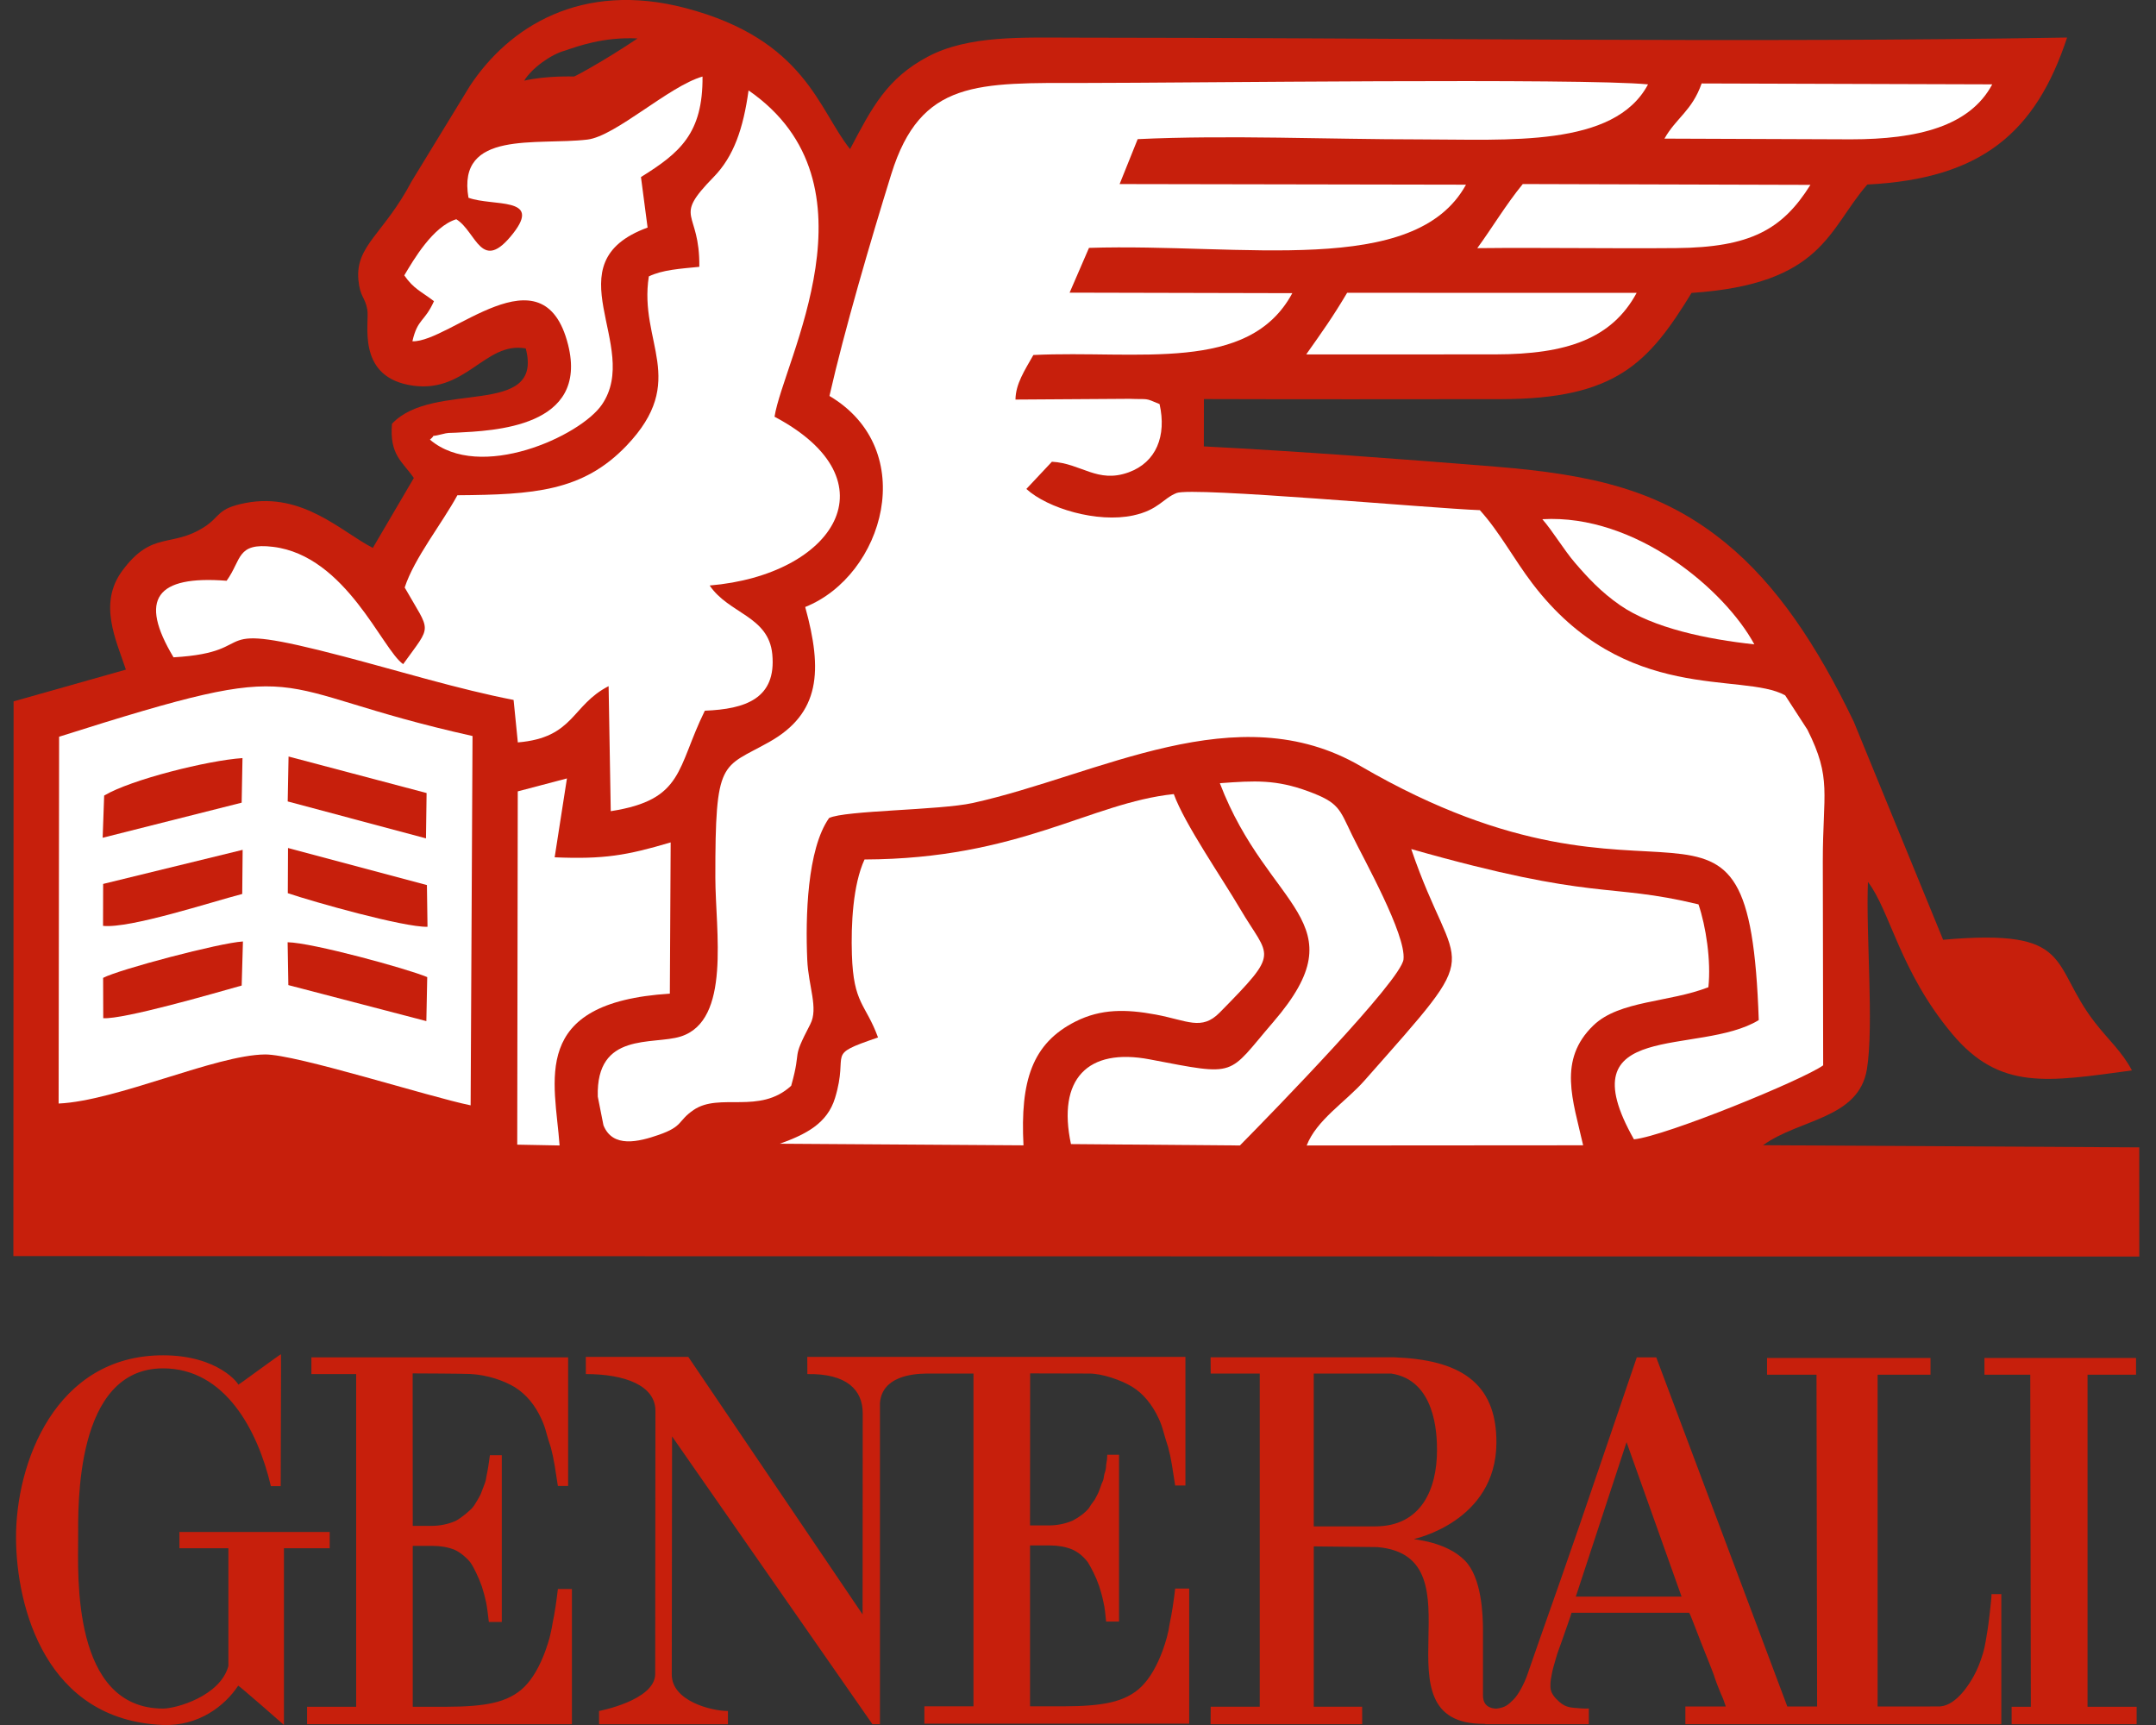 <svg xmlns="http://www.w3.org/2000/svg" width="125" height="100" viewBox="0 0 125 100" fill="none"><rect x="0" y="0" width="125" height="100" fill="#333333" stroke="none"/><g clip-path="url(#clip0_747_2344)"><path fill-rule="evenodd" clip-rule="evenodd" d="M30.482 20.201C31.551 24.275 25.122 22.004 22.726 24.566C22.574 26.383 23.331 26.75 23.993 27.71L21.616 31.762C19.809 30.843 17.568 28.521 14.247 29.156C12.553 29.481 12.809 29.93 11.846 30.549C9.932 31.779 8.827 30.738 7.093 33.081C5.685 34.982 6.723 37.084 7.299 38.819L0.788 40.659L0.775 72.817L124.031 72.844L124.029 66.515L102.217 66.389C104.328 64.858 107.774 64.87 108.242 61.968C108.652 59.423 108.174 54.088 108.299 51.126C109.593 52.818 110.144 56.304 113.177 59.929C115.947 63.239 118.721 62.711 123.605 62.054C123.031 60.963 122.241 60.285 121.45 59.264C118.826 55.876 120.312 53.806 112.658 54.479L107.478 41.839C105.352 37.41 103.005 33.894 100.052 31.478C96.325 28.427 92.388 27.514 86.704 27.052C81.171 26.604 75.272 26.162 69.796 25.878L69.801 23.134C75.523 23.152 81.278 23.145 87.027 23.139C93.689 23.132 95.585 21.04 98.073 16.981C105.699 16.47 105.993 13.3 108.262 10.697C114.885 10.367 118.033 7.673 119.846 2.175C101.312 2.499 81.127 2.186 62.285 2.181C59.309 2.181 56.135 2.029 53.765 3.3C51.429 4.552 50.565 6.204 49.286 8.643C47.458 6.376 46.698 2.289 39.733 0.464C33.728 -1.109 29.513 1.532 27.232 5L23.864 10.513C22.258 13.566 20.594 14.226 20.78 16.235C20.873 17.229 21.172 17.223 21.297 17.955C21.425 18.709 20.669 21.704 23.655 22.308C26.971 22.978 28.078 19.758 30.484 20.2L30.482 20.201ZM36.964 2.228C35.058 3.512 33.3 4.456 33.276 4.436C33.276 4.436 31.686 4.376 30.392 4.677C30.809 3.975 31.933 3.151 32.764 2.931C33.473 2.691 34.987 2.128 36.964 2.229V2.228Z" fill="#C71F0C"></path><path fill-rule="evenodd" clip-rule="evenodd" d="M48.089 22.953C53.36 26.081 51.242 33.367 46.684 35.188C47.705 38.888 47.556 41.352 44.593 43.017C41.832 44.569 41.465 43.92 41.474 50.882C41.479 53.96 42.4 59.164 39.462 60.088C37.845 60.596 34.551 59.787 34.658 63.571L34.987 65.232C35.523 66.573 37.033 66.192 38.192 65.789C39.631 65.289 39.276 64.989 40.207 64.35C41.717 63.313 44.029 64.633 45.871 62.944C46.518 60.644 45.824 61.595 46.98 59.371C47.459 58.448 46.87 57.181 46.803 55.645C46.694 53.166 46.794 49.233 48.067 47.423C48.976 46.974 54.48 46.975 56.403 46.55C63.74 44.925 71.707 40.234 78.889 44.415C96.725 54.798 101.403 42.543 101.969 59.136C98.494 61.253 90.75 59.025 94.733 66.049C96.58 65.858 104.541 62.596 105.703 61.759C105.704 57.819 105.683 53.873 105.682 49.931C105.681 45.969 106.218 45.141 104.79 42.3L103.499 40.309C101.01 38.929 94.22 40.892 88.839 33.818C87.768 32.41 86.927 30.816 85.799 29.575C83.045 29.475 69.142 28.213 68.215 28.581C67.425 28.894 67.165 29.565 65.697 29.881C63.619 30.328 60.745 29.474 59.506 28.345L60.987 26.767C62.694 26.858 63.62 28.044 65.443 27.379C67.033 26.799 67.646 25.272 67.229 23.425C66.319 23.041 66.654 23.167 65.473 23.12L58.875 23.163C58.886 22.249 59.41 21.471 59.912 20.58C65.956 20.287 72.407 21.679 74.925 16.995L62.014 16.965L63.137 14.37C72.031 14.088 82.025 16.112 84.995 10.706L64.913 10.67L65.96 8.066C71.181 7.817 77.084 8.08 82.263 8.08C87.443 8.08 93.591 8.572 95.549 4.892C91.749 4.517 68.719 4.809 62.921 4.809C56.686 4.809 53.382 4.6 51.675 10.093C50.475 13.959 48.952 19.159 48.09 22.954L48.089 22.953Z" fill="white"></path><path fill-rule="evenodd" clip-rule="evenodd" d="M3.427 42.709L3.399 63.973C6.758 63.821 12.492 61.159 15.364 61.128C17.146 61.11 24.865 63.583 27.286 64.078L27.396 42.668C14.8 39.858 18.575 37.904 3.427 42.709Z" fill="white"></path><path fill-rule="evenodd" clip-rule="evenodd" d="M40.544 15.468C39.426 15.579 38.407 15.641 37.618 16.023C37.016 19.848 39.954 22.04 36.323 25.838C33.785 28.493 30.94 28.675 26.519 28.71C25.623 30.355 24.017 32.356 23.463 34.058C24.987 36.743 25.077 36.132 23.375 38.501C22.163 37.671 20.069 32.219 15.832 31.701C13.712 31.441 14.02 32.443 13.139 33.667C9.054 33.351 8.029 34.716 10.061 38.106C15.486 37.787 11.436 35.829 19.938 38.059C23.115 38.892 26.607 39.962 29.777 40.576L30.023 43.038C33.298 42.766 33.123 40.883 35.286 39.777L35.41 47.025C39.668 46.364 39.217 44.54 40.865 41.2C43.215 41.108 45.024 40.501 44.775 37.922C44.561 35.71 42.253 35.584 41.145 33.942C48.356 33.334 51.905 27.868 44.906 24.158C45.401 20.946 51.24 10.655 43.4 5.242C43.094 7.443 42.549 9.062 41.374 10.264C38.948 12.744 40.586 12.117 40.545 15.47L40.544 15.468Z" fill="white"></path><path fill-rule="evenodd" clip-rule="evenodd" d="M50.123 49.826C49.447 51.294 49.337 53.593 49.391 55.333C49.48 58.224 50.183 58.166 50.906 60.143C47.761 61.218 49.255 60.895 48.414 63.652C47.964 65.131 46.724 65.758 45.213 66.303L59.339 66.396C59.149 62.665 59.833 60.488 62.361 59.216C63.837 58.474 65.286 58.497 66.995 58.813C68.832 59.153 69.66 59.77 70.712 58.702C74.287 55.073 73.603 55.588 71.897 52.681C70.835 50.874 68.68 47.764 68.054 46.034C63.2 46.542 59.111 49.793 50.123 49.825V49.826Z" fill="white"></path><path fill-rule="evenodd" clip-rule="evenodd" d="M75.761 66.405L91.787 66.394C91.199 63.787 90.294 61.448 92.39 59.436C93.894 57.992 96.782 58.117 99.048 57.23C99.213 55.701 98.903 53.681 98.474 52.427C93.142 51.139 92.619 52.287 81.82 49.221C84.445 56.93 86.371 54.416 79.106 62.645C78.015 63.88 76.333 64.918 75.759 66.404L75.761 66.405Z" fill="white"></path><path fill-rule="evenodd" clip-rule="evenodd" d="M62.092 66.324L71.887 66.404C73.835 64.429 81.237 56.829 81.372 55.617C81.531 54.186 79.059 49.789 78.386 48.401C77.652 46.884 77.64 46.534 75.861 45.877C73.983 45.185 72.765 45.251 70.724 45.403C73.53 52.752 78.89 53.364 73.819 59.251C71.118 62.386 71.826 62.401 66.669 61.415C63.039 60.721 61.29 62.568 62.092 66.323V66.324Z" fill="white"></path><path fill-rule="evenodd" clip-rule="evenodd" d="M27.163 11.465C28.601 11.982 31.417 11.388 29.763 13.514C27.9 15.906 27.637 13.441 26.455 12.71C25.103 13.121 23.976 15.062 23.439 15.964C23.992 16.759 24.414 16.886 25.161 17.46C24.607 18.688 24.215 18.455 23.91 19.785C26.082 19.856 31.492 14.286 32.933 19.971C34.153 24.785 28.616 24.97 26.439 25.083C25.979 25.106 26.032 25.067 25.582 25.181C24.779 25.384 25.377 25.106 24.927 25.487C27.809 27.942 33.64 25.29 34.897 23.457C37.223 20.067 31.923 15.249 37.546 13.192L37.162 10.264C39.401 8.869 40.757 7.75 40.731 4.438C38.794 4.986 35.695 7.894 34.06 8.091C31.127 8.443 26.475 7.508 27.161 11.464L27.163 11.465Z" fill="white"></path><path fill-rule="evenodd" clip-rule="evenodd" d="M30.019 45.876L29.988 66.357L32.443 66.404C32.184 62.694 30.626 58.117 38.836 57.603L38.884 48.835C36.335 49.59 35.025 49.819 32.158 49.699L32.87 45.126L30.019 45.877V45.876Z" fill="white"></path><path fill-rule="evenodd" clip-rule="evenodd" d="M85.65 14.386C89.488 14.345 93.334 14.416 97.172 14.382C101.464 14.343 103.332 13.322 104.964 10.717L88.287 10.669C87.31 11.861 86.487 13.245 85.65 14.386Z" fill="white"></path><path fill-rule="evenodd" clip-rule="evenodd" d="M75.732 20.545L77.822 20.547L86.701 20.544C90.828 20.537 93.45 19.641 94.889 16.978L78.104 16.974C77.228 18.443 76.705 19.164 75.732 20.544V20.545Z" fill="white"></path><path fill-rule="evenodd" clip-rule="evenodd" d="M96.502 8.036L107.312 8.077C111.173 8.077 114.208 7.326 115.505 4.89L98.657 4.838C98.098 6.427 97.182 6.83 96.502 8.035V8.036Z" fill="white"></path><path fill-rule="evenodd" clip-rule="evenodd" d="M101.713 37.355C100.007 34.195 94.83 29.786 89.421 30.099C90.005 30.761 90.666 31.871 91.31 32.621C92.06 33.494 92.821 34.316 93.919 35.079C95.835 36.411 98.99 37.063 101.713 37.354V37.355Z" fill="white"></path><path fill-rule="evenodd" clip-rule="evenodd" d="M6.039 46.12L5.952 48.566L14.011 46.532L14.059 43.947C12.056 44.08 7.577 45.197 6.039 46.12H6.039Z" fill="#C71F0C"></path><path fill-rule="evenodd" clip-rule="evenodd" d="M5.979 56.687L5.986 59.026C7.177 59.101 12.42 57.581 14.012 57.133L14.085 54.578C12.732 54.657 6.91 56.198 5.98 56.687H5.979Z" fill="#C71F0C"></path><path fill-rule="evenodd" clip-rule="evenodd" d="M16.718 57.107L24.719 59.195L24.77 56.644C23.606 56.153 18.096 54.645 16.676 54.623L16.718 57.108V57.107Z" fill="#C71F0C"></path><path fill-rule="evenodd" clip-rule="evenodd" d="M16.687 51.779C18.204 52.292 23.396 53.757 24.786 53.728L24.752 51.308L16.698 49.16L16.686 51.779H16.687Z" fill="#C71F0C"></path><path fill-rule="evenodd" clip-rule="evenodd" d="M5.98 51.242L5.974 53.673C7.53 53.839 12.243 52.291 14.044 51.824L14.068 49.266L5.981 51.242H5.98Z" fill="#C71F0C"></path><path fill-rule="evenodd" clip-rule="evenodd" d="M16.68 46.46L24.697 48.601L24.733 45.973L16.73 43.856L16.68 46.46Z" fill="#C71F0C"></path><path fill-rule="evenodd" clip-rule="evenodd" d="M33.158 92.118V99.953H17.803V98.944H20.649V79.657H18.054V78.687H32.939V86.143H32.345C32.283 85.727 32.221 85.327 32.158 84.955C32.095 84.579 32.023 84.235 31.939 83.921C31.834 83.609 31.745 83.315 31.671 83.044C31.601 82.772 31.511 82.521 31.406 82.294C31.032 81.458 30.51 80.832 29.843 80.413C29.216 80.039 28.27 79.704 27.271 79.652C26.816 79.629 24.281 79.617 23.925 79.617L23.93 88.457H24.996C25.496 88.457 25.962 88.364 26.403 88.176C26.798 87.97 27.23 87.567 27.34 87.459C27.447 87.347 27.546 87.199 27.685 86.957C27.823 86.715 27.861 86.651 27.911 86.508C27.964 86.368 28.062 86.124 28.123 85.953C28.183 85.786 28.183 85.645 28.248 85.359C28.311 85.075 28.403 84.359 28.403 84.359H29.093V94.027H28.342C28.322 93.821 28.227 93.069 28.186 92.901C28.122 92.591 28.036 92.277 27.935 91.963C27.83 91.671 27.721 91.411 27.608 91.181C27.492 90.952 27.407 90.765 27.277 90.586C27.119 90.365 26.695 89.983 26.34 89.836C25.963 89.689 25.546 89.617 25.089 89.617H23.93V98.943H25.87C27.016 98.943 27.914 98.87 28.559 98.726C29.331 98.558 29.946 98.245 30.407 97.784C30.885 97.303 31.292 96.605 31.626 95.685C31.708 95.456 31.824 95.098 31.861 94.949C31.896 94.805 31.992 94.413 32.033 94.122C32.094 93.828 32.153 93.511 32.205 93.167C32.256 92.822 32.304 92.473 32.345 92.117H33.159L33.158 92.118ZM116.63 99.953V98.944H117.743L117.71 79.695H115.053V78.722H123.843V79.695H121.031V98.944H123.877V99.953H116.631H116.63ZM10.402 88.809V89.754H13.242V96.582C12.765 98.328 10.212 99.047 9.455 99.047C4.15 99.047 4.53 91.273 4.53 89.187C4.53 87.29 4.341 79.325 9.455 79.325C13.055 79.325 14.948 82.928 15.705 86.152H16.275C16.275 84.825 16.303 78.497 16.291 78.511C16.302 78.456 13.825 80.297 13.811 80.273C13.868 80.255 12.675 78.568 9.454 78.568C3.204 78.568 0.903 84.825 0.929 89.187C0.955 93.183 2.654 99.732 9.454 99.997C11.487 100.074 13.018 98.922 13.811 97.719C13.826 97.689 16.461 99.986 16.462 99.997V89.754H19.115V88.81H10.402V88.809ZM83.314 84.056C83.314 83.099 83.219 80.007 80.654 79.625H76.168V88.486H79.727C82.389 88.486 83.315 86.351 83.315 84.056H83.314ZM105.351 98.926H103.624L96.025 78.687H94.897C94.877 78.749 94.769 79.074 94.567 79.657C94.371 80.243 94.115 80.99 93.803 81.898C93.49 82.807 93.142 83.833 92.756 84.97C92.371 86.108 91.974 87.267 91.568 88.449C91.163 89.627 90.758 90.785 90.365 91.911C89.966 93.039 89.614 94.048 89.301 94.934C88.848 96.219 88.719 96.611 88.548 97.096C88.381 97.584 88.035 98.238 87.764 98.509C87.422 98.853 87.266 98.983 86.766 99.051C86.761 99.051 86.755 99.051 86.749 99.052C85.935 99.015 85.98 98.381 85.98 98.199V94.568C85.98 93.613 85.912 91.453 84.923 90.459C83.817 89.343 81.936 89.257 81.984 89.217C81.98 89.214 86.735 88.221 86.759 83.643C86.778 80.074 84.54 78.822 80.842 78.685H70.187L70.193 79.625H73.037V98.94H70.193L70.187 99.953H78.977L78.974 98.94H76.169V89.646L79.846 89.686C86.074 90.206 79.484 99.935 86.021 99.935L86.111 99.937V99.952H92.117V99.042C92.117 99.042 91.913 99.059 91.58 99.031C91.106 98.99 90.794 99.005 90.399 98.652C90.12 98.4 89.903 98.146 89.89 97.802C89.876 97.459 89.939 97.219 89.986 96.969C90.031 96.719 90.129 96.436 90.207 96.142C90.287 95.831 90.426 95.504 90.55 95.138C90.674 94.771 90.797 94.428 90.912 94.103C91.026 93.782 91.093 93.574 91.115 93.492H97.93C97.975 93.554 98.063 93.763 98.198 94.12C98.333 94.477 98.479 94.853 98.636 95.249C98.791 95.65 98.936 96.015 99.074 96.349C99.21 96.684 99.287 96.883 99.307 96.945C99.351 97.05 99.386 97.156 99.417 97.262C99.449 97.365 99.486 97.469 99.527 97.573C99.569 97.679 99.612 97.783 99.653 97.89C99.694 97.993 99.734 98.098 99.778 98.202C99.862 98.372 99.956 98.613 100.058 98.926H97.714V99.953H116.032V92.414H115.464C115.471 92.657 115.278 94.282 115.231 94.511C115.186 94.741 115.113 95.359 114.966 95.856C114.815 96.351 114.638 96.802 114.429 97.171C114.222 97.544 113.465 98.846 112.493 98.922C112.397 98.93 110.66 98.926 110.66 98.926H108.859V79.695H111.927V78.722H102.448V79.695H105.317L105.352 98.926H105.351ZM97.494 92.558H91.362L94.304 83.604L97.494 92.558ZM68.947 92.089V99.924H53.593V98.915H56.44V79.628H53.673C52.849 79.641 51.123 79.816 51.018 81.346V99.955L50.58 99.952L38.965 83.271L38.947 97.075C38.947 98.612 41.246 99.188 42.205 99.188V99.956H34.732V99.188C34.711 99.19 37.935 98.59 37.987 97.075C37.987 97.075 38 82.684 38 81.788C38 80.315 36.222 79.656 33.967 79.656L33.964 78.659H39.906L50.011 93.59L50.019 81.928C50.019 80.585 49.105 79.617 46.809 79.657L46.804 78.66C54.112 78.66 61.419 78.66 68.728 78.66V86.116H68.134C68.073 85.7 68.009 85.3 67.947 84.928C67.885 84.552 67.812 84.208 67.727 83.894C67.625 83.582 67.534 83.289 67.46 83.017C67.388 82.745 67.3 82.494 67.195 82.268C66.82 81.432 66.266 80.769 65.631 80.387C64.997 80.003 63.902 79.626 63.16 79.626C62.418 79.626 60.08 79.617 59.725 79.617L59.719 88.431H60.784C61.285 88.431 61.753 88.338 62.193 88.15C62.587 87.943 62.901 87.704 63.129 87.433C63.193 87.327 63.249 87.239 63.302 87.167C63.353 87.094 63.412 87.013 63.474 86.931C63.515 86.848 63.557 86.769 63.598 86.695C63.64 86.623 63.682 86.534 63.722 86.429C63.764 86.324 63.796 86.234 63.819 86.164C63.839 86.09 63.868 86.012 63.91 85.928C63.953 85.846 63.978 85.761 63.99 85.678C63.999 85.597 64.015 85.513 64.036 85.428C64.1 85.261 64.13 85.095 64.13 84.929C64.171 84.718 64.195 84.522 64.195 84.334H64.879V94.002H64.13C64.108 93.796 64.088 93.598 64.067 93.407C64.046 93.221 64.015 93.044 63.974 92.875C63.911 92.563 63.827 92.251 63.722 91.936C63.62 91.645 63.51 91.385 63.394 91.155C63.28 90.926 63.172 90.727 63.067 90.56C62.796 90.206 62.483 89.956 62.129 89.81C61.753 89.663 61.334 89.591 60.876 89.591H59.719V98.917H61.66C62.806 98.917 63.703 98.844 64.348 98.699C65.121 98.531 65.736 98.219 66.194 97.758C66.672 97.278 67.081 96.578 67.417 95.659C67.5 95.429 67.577 95.186 67.65 94.924C67.722 94.664 67.779 94.386 67.82 94.095C67.885 93.801 67.94 93.484 67.994 93.141C68.047 92.796 68.093 92.447 68.134 92.091H68.948L68.947 92.089Z" fill="#C71F0C"></path></g><defs><clipPath id="clip0_747_2344"><rect width="123.256" height="100" fill="white" transform="translate(0.775)"></rect></clipPath></defs></svg>